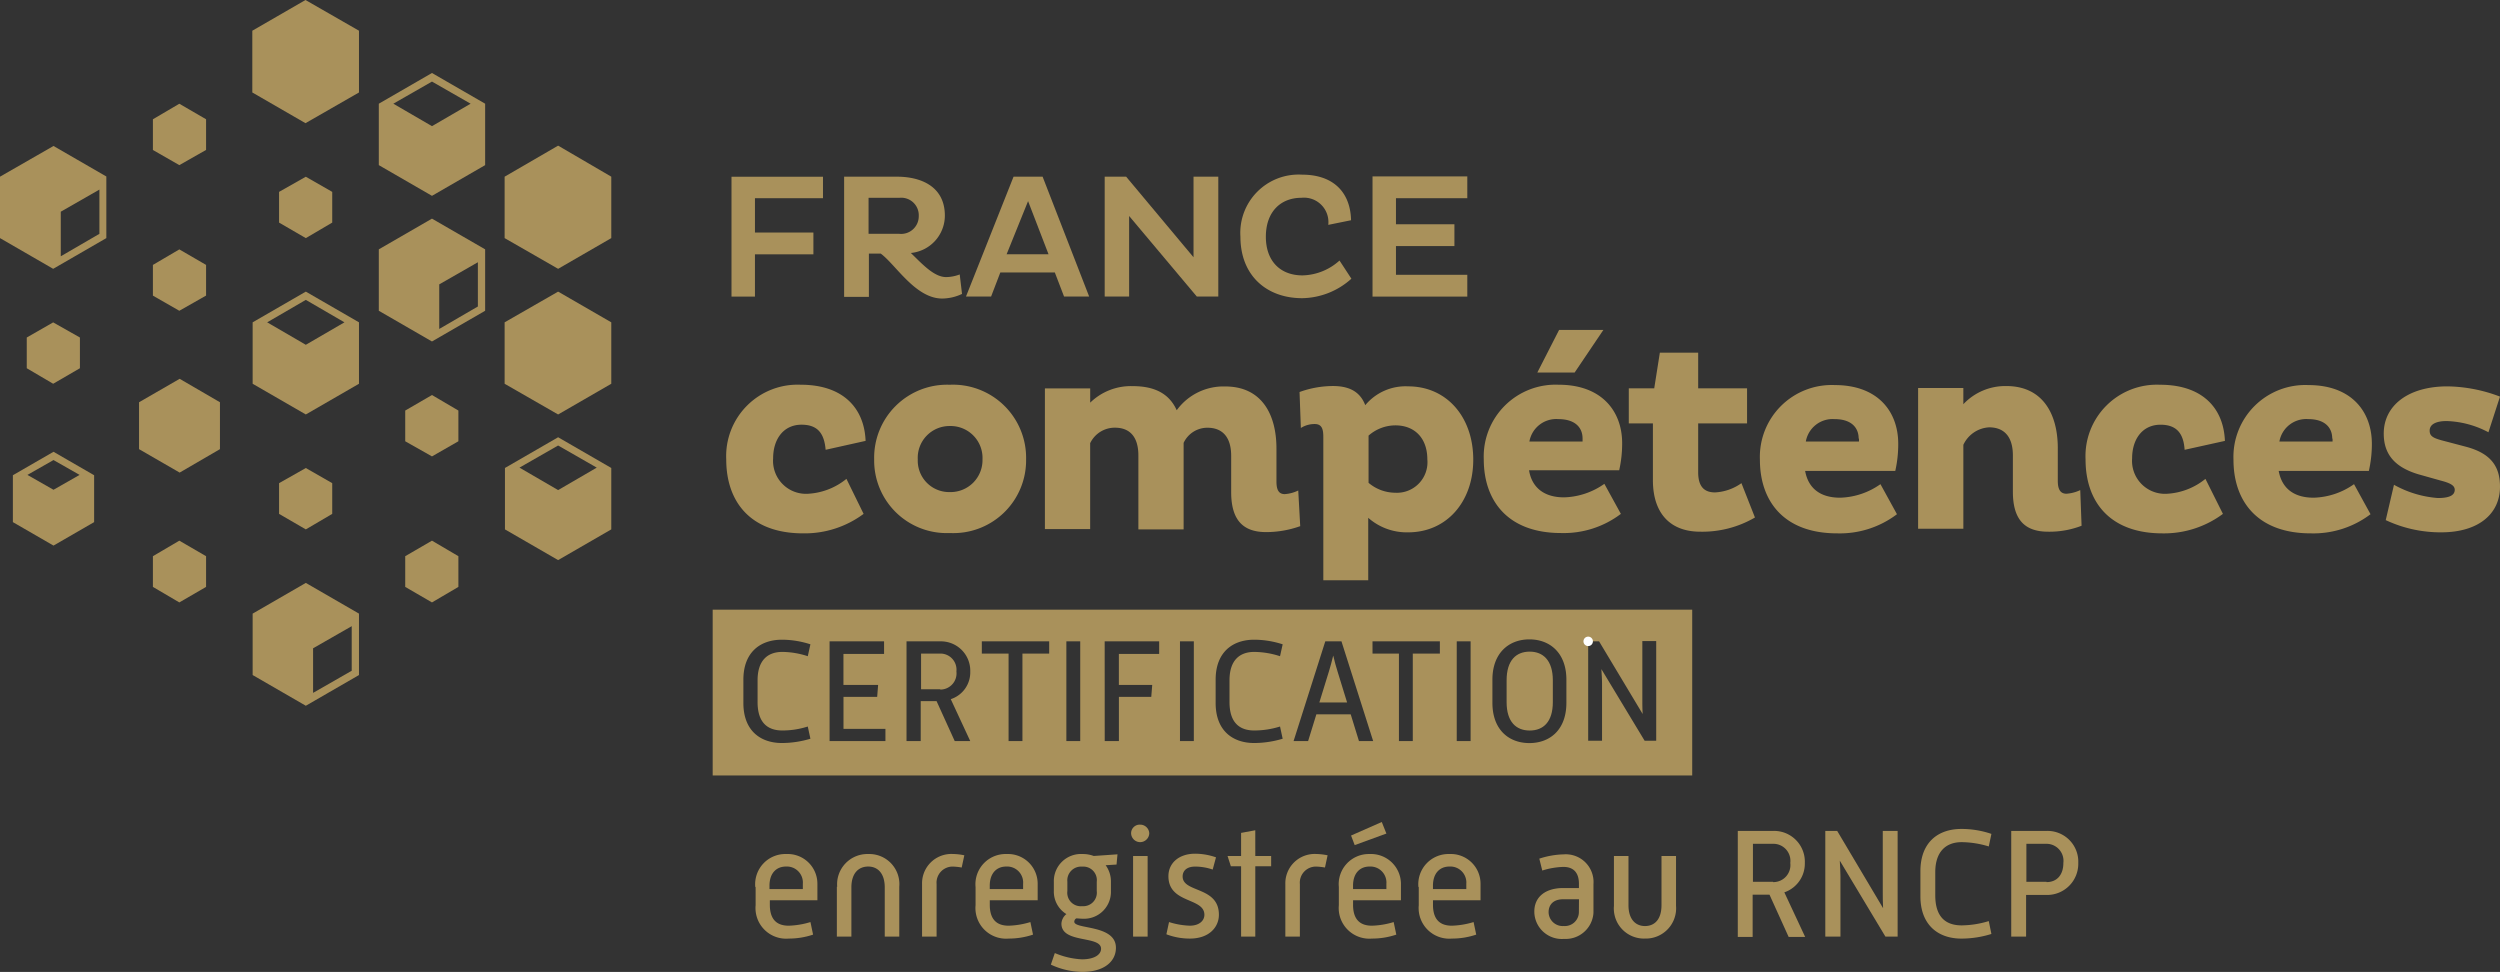 <svg xmlns="http://www.w3.org/2000/svg" width="264.115" height="102.68" viewBox="0 0 264.115 102.68">
  <rect x="0" y="0" width="264.115" height="102.68" fill="#333333" stroke="none"/>
  <g id="Groupe_16" data-name="Groupe 16" transform="translate(527.8 341.745)">
    <path id="Tracé_111" data-name="Tracé 111" d="M-390.718-262.344l-4.082,2.338v4.71l4.082-2.372Z" transform="translate(-86.597 -51.698)" fill="none"/>
    <path id="Tracé_112" data-name="Tracé 112" d="M-370.5-204.507l4.082,2.372,4.082-2.372-4.082-2.338Z" transform="translate(-102.418 -87.834)" fill="none"/>
    <path id="Tracé_113" data-name="Tracé 113" d="M-408.7-314.707l4.082,2.372,4.082-2.372-4.082-2.338Z" transform="translate(-77.546 -16.082)" fill="none"/>
    <path id="Tracé_114" data-name="Tracé 114" d="M-446.9-248.572l4.082,2.373,4.082-2.373-4.082-2.372Z" transform="translate(-52.674 -59.12)" fill="none"/>
    <path id="Tracé_115" data-name="Tracé 115" d="M6.943-84.221a1.8,1.8,0,0,0-1.814-2.024H3v4.012H5.128v.035A1.8,1.8,0,0,0,6.943-84.221Z" transform="translate(-345.605 -166.356)" fill="none"/>
    <path id="Tracé_116" data-name="Tracé 116" d="M-428.918-152.144-433-149.807v4.71l4.082-2.338Z" transform="translate(-61.725 -123.449)" fill="none"/>
    <path id="Tracé_117" data-name="Tracé 117" d="M-293.055-79.345c-1.012,0-1.745.7-1.745,2.024v.349h3.524v-.558A1.694,1.694,0,0,0-293.055-79.345Z" transform="translate(-151.707 -170.849)" fill="none"/>
    <path id="Tracé_118" data-name="Tracé 118" d="M-116.355-79.345c-1.012,0-1.744.7-1.744,2.024v.349h3.524v-.558A1.694,1.694,0,0,0-116.355-79.345Z" transform="translate(-266.757 -170.849)" fill="none"/>
    <path id="Tracé_119" data-name="Tracé 119" d="M-58.9-68.084a1.489,1.489,0,0,0,1.6,1.465,1.484,1.484,0,0,0,1.6-1.43v-1.4h-1.675C-58.446-69.445-58.9-68.817-58.9-68.084Z" transform="translate(-305.302 -177.295)" fill="none"/>
    <path id="Tracé_120" data-name="Tracé 120" d="M-92.156-79.345c-1.012,0-1.744.7-1.744,2.024v.349h3.524v-.558A1.694,1.694,0,0,0-92.156-79.345Z" transform="translate(-282.513 -170.849)" fill="none"/>
    <path id="Tracé_121" data-name="Tracé 121" d="M-203.03-79.345a1.457,1.457,0,0,0-1.57,1.6v.977a1.426,1.426,0,0,0,1.57,1.6,1.431,1.431,0,0,0,1.535-1.6v-.977A1.431,1.431,0,0,0-203.03-79.345Z" transform="translate(-210.436 -170.849)" fill="none"/>
    <path id="Tracé_122" data-name="Tracé 122" d="M-226.355-79.345c-1.012,0-1.744.7-1.744,2.024v.349h3.524v-.558A1.694,1.694,0,0,0-226.355-79.345Z" transform="translate(-195.135 -170.849)" fill="none"/>
    <path id="Tracé_123" data-name="Tracé 123" d="M-107.19-209.351c0-2.2-1.291-3.594-3.384-3.594a4.313,4.313,0,0,0-2.826,1.082v4.99a4.4,4.4,0,0,0,2.826,1.047A3.226,3.226,0,0,0-107.19-209.351Z" transform="translate(-269.817 -83.862)" fill="none"/>
    <path id="Tracé_124" data-name="Tracé 124" d="M-59.083-212.786h0c0-1.186-.8-2.058-2.582-2.058a2.877,2.877,0,0,0-3.035,2.372h5.617Z" transform="translate(-301.526 -82.625)" fill="none"/>
    <path id="Tracé_125" data-name="Tracé 125" d="M-220.732-280.844-223-275.227h4.431Z" transform="translate(-198.456 -39.652)" fill="none"/>
    <path id="Tracé_126" data-name="Tracé 126" d="M165.435-214.844a2.877,2.877,0,0,0-3.035,2.372h5.617v-.314h-.035C167.982-213.972,167.18-214.844,165.435-214.844Z" transform="translate(-449.391 -82.625)" fill="none"/>
    <path id="Tracé_127" data-name="Tracé 127" d="M-259.5-279.925a1.852,1.852,0,0,0-2.059-1.919H-264.8v3.8h3.245A1.863,1.863,0,0,0-259.5-279.925Z" transform="translate(-171.24 -39.001)" fill="none"/>
    <path id="Tracé_128" data-name="Tracé 128" d="M22.035-214.844A2.876,2.876,0,0,0,19-212.471h5.617v-.314h-.035C24.582-213.972,23.78-214.844,22.035-214.844Z" transform="translate(-356.023 -82.625)" fill="none"/>
    <path id="Tracé_129" data-name="Tracé 129" d="M87.928-86.245H85.8v4.012h2.128v.035c1.151,0,1.779-.837,1.779-2.024A1.8,1.8,0,0,0,87.928-86.245Z" transform="translate(-399.517 -166.356)" fill="none"/>
    <path id="Tracé_130" data-name="Tracé 130" d="M-519.5-200.874l2.756,1.57,2.756-1.57-2.756-1.57Z" transform="translate(-5.404 -90.699)" fill="none"/>
    <path id="Tracé_131" data-name="Tracé 131" d="M-249.9-209.221a3.318,3.318,0,0,0,3.384,3.454,3.375,3.375,0,0,0,3.454-3.454,3.372,3.372,0,0,0-3.454-3.524A3.356,3.356,0,0,0-249.9-209.221Z" transform="translate(-180.941 -83.992)" fill="none"/>
    <path id="Tracé_132" data-name="Tracé 132" d="M-505.318-284.344l-4.082,2.338v4.71l4.082-2.372Z" transform="translate(-11.98 -37.373)" fill="none"/>
    <path id="Tracé_133" data-name="Tracé 133" d="M-69.158-136.106c1.43,0,2.442-.907,2.442-3v-2.3c0-2.128-1.047-3.035-2.442-3.035-1.43,0-2.442.907-2.442,3.035v2.3C-71.6-137.013-70.588-136.106-69.158-136.106Z" transform="translate(-297.033 -128.462)" fill="#a9915b"/>
    <path id="Tracé_134" data-name="Tracé 134" d="M-246.876-140.042a1.71,1.71,0,0,0,1.71-1.919,1.7,1.7,0,0,0-1.71-1.884H-248.9v3.768h2.024Z" transform="translate(-181.593 -128.853)" fill="#a9915b"/>
    <path id="Tracé_135" data-name="Tracé 135" d="M-312-139.63h103.483v-17.515H-312Zm92.493-14.165h1.151l4.605,7.676c-.035-.559-.035-1.117-.035-1.535v-6.175h1.465v10.536h-1.221l-4.571-7.571c.035.559.07,1.116.07,1.535v6.036h-1.465v-10.5Zm-10.118,4.047c0-2.826,1.745-4.257,3.908-4.257s3.908,1.431,3.908,4.257v2.442c0,2.861-1.744,4.257-3.908,4.257s-3.908-1.4-3.908-4.257Zm-3.768-4.047h1.465v10.536h-1.465Zm-8.9,0h7.117v1.291h-2.861v9.246H-239.5V-152.5h-2.791Zm-4.989,0h1.71l3.349,10.536h-1.5l-.872-2.826h-3.629l-.872,2.826h-1.535Zm-11.583,4.047c0-2.861,1.745-4.222,4.082-4.222a9.822,9.822,0,0,1,3,.488l-.279,1.256a9.052,9.052,0,0,0-2.721-.454c-1.57,0-2.617.907-2.617,3v2.3c0,2.163,1.047,3,2.617,3a9.1,9.1,0,0,0,2.721-.419l.279,1.291a10.591,10.591,0,0,1-3,.453c-2.338,0-4.082-1.361-4.082-4.222Zm-3.768-4.047h1.465v10.536h-1.465Zm-7.955,0h5.757v1.325h-4.257v3.28h3.524l-.1,1.256h-3.419v4.675h-1.5Zm-4.047,0h1.465v10.536h-1.465Zm-8.932,0h7.118v1.291h-2.826v9.246h-1.465V-152.5h-2.826Zm-7.955,0h3.559a3.1,3.1,0,0,1,3.175,3.175,2.975,2.975,0,0,1-2.059,2.931l2.059,4.431h-1.64l-1.919-4.222h-1.675v4.222h-1.5Zm-8.129,0h5.757v1.325h-4.291v3.28h3.663l-.1,1.256h-3.559v3.385h4.431v1.291h-5.9Zm-9.106,4.047c0-2.861,1.745-4.222,4.082-4.222a9.823,9.823,0,0,1,3,.488l-.279,1.256a8.816,8.816,0,0,0-2.686-.454c-1.57,0-2.617.907-2.617,3v2.3c0,2.163,1.047,3,2.617,3a8.684,8.684,0,0,0,2.686-.419l.279,1.291a10.591,10.591,0,0,1-3,.453c-2.338,0-4.082-1.361-4.082-4.222Z" transform="translate(-140.508 -120.193)" fill="#a9915b"/>
    <path id="Tracé_136" data-name="Tracé 136" d="M-126.381-141.57c-.14-.419-.314-1.081-.454-1.675-.14.593-.314,1.221-.454,1.675l-1.012,3.28h2.931Z" transform="translate(-260.115 -129.244)" fill="#a9915b"/>
    <path id="Tracé_137" data-name="Tracé 137" d="M-295.82-83.145a3.19,3.19,0,0,0-3.28,3.489h.035v1.919a3.235,3.235,0,0,0,3.489,3.524,8.008,8.008,0,0,0,2.582-.419l-.279-1.326a8.6,8.6,0,0,1-2.3.384c-1.256,0-1.989-.663-1.989-2.2v-.488h5.024V-80A3.139,3.139,0,0,0-295.82-83.145Zm1.744,3.7H-297.6V-79.8c0-1.326.733-2.024,1.744-2.024A1.694,1.694,0,0,1-294.076-80Z" transform="translate(-148.907 -168.375)" fill="#a9915b"/>
    <path id="Tracé_138" data-name="Tracé 138" d="M-271.085-83.145a3.2,3.2,0,0,0-3.28,3.454h-.035v5.268h1.535v-5.2c0-1.466.733-2.2,1.779-2.2,1.012,0,1.745.732,1.745,2.2v5.2h1.535v-5.268A3.179,3.179,0,0,0-271.085-83.145Z" transform="translate(-164.989 -168.375)" fill="#a9915b"/>
    <path id="Tracé_139" data-name="Tracé 139" d="M-248.6-79.97v5.547h1.535V-79.97a1.7,1.7,0,0,1,1.744-1.849,6.455,6.455,0,0,1,.907.1l.279-1.291a6.2,6.2,0,0,0-1.221-.14A3.1,3.1,0,0,0-248.6-79.97Z" transform="translate(-181.788 -168.375)" fill="#a9915b"/>
    <path id="Tracé_140" data-name="Tracé 140" d="M-229.12-83.145a3.19,3.19,0,0,0-3.28,3.489v1.919a3.235,3.235,0,0,0,3.489,3.524,8.008,8.008,0,0,0,2.582-.419l-.279-1.326a8.6,8.6,0,0,1-2.3.384c-1.256,0-1.989-.663-1.989-2.2v-.488h5.059V-80A3.139,3.139,0,0,0-229.12-83.145Zm1.744,3.7H-230.9V-79.8c0-1.326.733-2.024,1.744-2.024A1.694,1.694,0,0,1-227.376-80Z" transform="translate(-192.336 -168.375)" fill="#a9915b"/>
    <path id="Tracé_141" data-name="Tracé 141" d="M-206.251-83.145a2.868,2.868,0,0,0-3.035,2.931v.977A2.787,2.787,0,0,0-207.96-76.8a1.383,1.383,0,0,0-.523,1.012c0,2.128,4.187,1.221,4.187,2.652,0,.593-.663,1.116-2.024,1.116a8.331,8.331,0,0,1-2.861-.663l-.419,1.221a8,8,0,0,0,3.315.768c2.338,0,3.559-1.116,3.559-2.547,0-2.477-4.4-1.919-4.4-2.756a.425.425,0,0,1,.209-.349c.209,0,.419.035.663.035a2.84,2.84,0,0,0,3-2.931v-.977a2.894,2.894,0,0,0-.558-1.744l1.151-.07.1-1.081-2.512.174A3.252,3.252,0,0,0-206.251-83.145Zm1.5,3.908a1.431,1.431,0,0,1-1.535,1.6,1.426,1.426,0,0,1-1.57-1.6v-.977a1.457,1.457,0,0,1,1.57-1.6,1.431,1.431,0,0,1,1.535,1.6Z" transform="translate(-207.181 -168.375)" fill="#a9915b"/>
    <rect id="Rectangle_14" data-name="Rectangle 14" width="1.535" height="8.513" transform="translate(-408.093 -251.31)" fill="#a9915b"/>
    <path id="Tracé_142" data-name="Tracé 142" d="M-184.358-92.045a.909.909,0,0,0-.942.907.961.961,0,0,0,.942.942.968.968,0,0,0,.977-.942A.963.963,0,0,0-184.358-92.045Z" transform="translate(-223.003 -162.58)" fill="#a9915b"/>
    <path id="Tracé_143" data-name="Tracé 143" d="M-172.89-80.837c0-.593.419-1.047,1.326-1.047a5.72,5.72,0,0,1,1.849.314l.349-1.291a6.777,6.777,0,0,0-2.2-.384c-1.744,0-2.826,1.012-2.826,2.372,0,2.931,3.8,2.233,3.8,4.082,0,.663-.593,1.151-1.535,1.151a8.1,8.1,0,0,1-2.2-.383l-.279,1.291a6.9,6.9,0,0,0,2.477.454c2.093,0,3.07-1.256,3.07-2.512C-169.053-79.825-172.89-79.093-172.89-80.837Z" transform="translate(-229.969 -168.31)" fill="#a9915b"/>
    <path id="Tracé_144" data-name="Tracé 144" d="M-153.169-90.345l-1.5.279v2.442h-1.43l.349,1.082h1.082v7.432h1.5v-7.432h1.675v-1.082h-1.675Z" transform="translate(-242.015 -163.687)" fill="#a9915b"/>
    <path id="Tracé_145" data-name="Tracé 145" d="M-138.6-79.97v5.547h1.535V-79.97a1.7,1.7,0,0,1,1.744-1.849,6.455,6.455,0,0,1,.907.1l.279-1.291a6.524,6.524,0,0,0-1.221-.14A3.1,3.1,0,0,0-138.6-79.97Z" transform="translate(-253.409 -168.375)" fill="#a9915b"/>
    <path id="Tracé_146" data-name="Tracé 146" d="M-119.155-83.145a3.183,3.183,0,0,0-3.245,3.489v1.919a3.235,3.235,0,0,0,3.489,3.524,8.008,8.008,0,0,0,2.582-.419l-.279-1.326a8.6,8.6,0,0,1-2.3.384c-1.256,0-1.989-.663-1.989-2.2v-.488h5.059V-80A3.168,3.168,0,0,0-119.155-83.145Zm1.779,3.7H-120.9V-79.8c0-1.326.733-2.024,1.744-2.024A1.694,1.694,0,0,1-117.376-80Z" transform="translate(-263.957 -168.375)" fill="#a9915b"/>
    <path id="Tracé_147" data-name="Tracé 147" d="M-115.455-92.845l-3.245,1.43.384,1.012,3.349-1.221Z" transform="translate(-266.366 -162.059)" fill="#a9915b"/>
    <path id="Tracé_148" data-name="Tracé 148" d="M-95.02-83.145a3.19,3.19,0,0,0-3.28,3.489h.035v1.919a3.235,3.235,0,0,0,3.489,3.524,8.008,8.008,0,0,0,2.582-.419l-.279-1.326a8.6,8.6,0,0,1-2.3.384c-1.256,0-1.989-.663-1.989-2.2v-.488h5.024V-80A3.139,3.139,0,0,0-95.02-83.145Zm1.779,3.7h-3.524V-79.8c0-1.326.733-2.024,1.744-2.024A1.694,1.694,0,0,1-93.241-80Z" transform="translate(-279.649 -168.375)" fill="#a9915b"/>
    <path id="Tracé_149" data-name="Tracé 149" d="M-60.1-83.044a8.9,8.9,0,0,0-2.582.453l.314,1.256a8.1,8.1,0,0,1,2.233-.384c1.082,0,1.64.628,1.64,1.779v.454H-60.17c-1.814,0-3.105.907-3.035,2.617a2.909,2.909,0,0,0,3.14,2.756,2.941,2.941,0,0,0,3.105-2.756V-79.9A2.931,2.931,0,0,0-60.1-83.044Zm1.6,6.14a1.484,1.484,0,0,1-1.6,1.43,1.489,1.489,0,0,1-1.6-1.465c0-.733.454-1.361,1.535-1.361h1.675Z" transform="translate(-302.497 -168.441)" fill="#a9915b"/>
    <path id="Tracé_150" data-name="Tracé 150" d="M-34.076-77.346c0,1.465-.7,2.2-1.744,2.2-1.012,0-1.744-.733-1.744-2.2v-5.2H-39.1v5.268a3.18,3.18,0,0,0,3.28,3.454,3.2,3.2,0,0,0,3.28-3.454v-5.268h-1.535Z" transform="translate(-318.194 -168.766)" fill="#a9915b"/>
    <path id="Tracé_151" data-name="Tracé 151" d="M5.483-86.761a3.252,3.252,0,0,0-3.349-3.384H-1.6v11.2H-.03v-4.466H1.749l2.024,4.466H5.518l-2.2-4.71A3.208,3.208,0,0,0,5.483-86.761ZM0-84.772v-4.012H2.133a1.8,1.8,0,0,1,1.814,2.024,1.8,1.8,0,0,1-1.814,2.024v-.035Z" transform="translate(-342.61 -163.817)" fill="#a9915b"/>
    <path id="Tracé_152" data-name="Tracé 152" d="M30.971-83.621c0,.454,0,1.047.035,1.64l-4.85-8.164H24.9V-78.98h1.6v-6.385c0-.419-.035-1.047-.07-1.64L31.25-78.98h1.291V-90.145h-1.57Z" transform="translate(-359.864 -163.817)" fill="#a9915b"/>
    <path id="Tracé_153" data-name="Tracé 153" d="M58.061-89.349a10.033,10.033,0,0,1,2.861.454l.279-1.326a9.772,9.772,0,0,0-3.175-.523c-2.477,0-4.326,1.43-4.326,4.466v2.652c0,3,1.849,4.466,4.326,4.466A10.6,10.6,0,0,0,61.2-79.65l-.279-1.36a10.046,10.046,0,0,1-2.861.454c-1.675,0-2.791-.872-2.791-3.175v-2.442C55.27-88.372,56.421-89.349,58.061-89.349Z" transform="translate(-378.616 -163.426)" fill="#a9915b"/>
    <path id="Tracé_154" data-name="Tracé 154" d="M84.933-90.145H81.2V-78.98h1.57v-4.4h2.163a3.292,3.292,0,0,0,3.349-3.384A3.252,3.252,0,0,0,84.933-90.145Zm0,5.408v-.035H82.8v-4.012h2.128a1.8,1.8,0,0,1,1.779,2.024C86.713-85.574,86.085-84.737,84.933-84.737Z" transform="translate(-396.521 -163.817)" fill="#a9915b"/>
    <line id="Ligne_9" data-name="Ligne 9" transform="translate(-360.015 -273.989)" fill="none" stroke="#fff" stroke-linecap="round" stroke-linejoin="round"/>
    <path id="Tracé_155" data-name="Tracé 155" d="M-299.771-209.545a10.425,10.425,0,0,0,6.385-2.058l-1.814-3.7a7.034,7.034,0,0,1-3.977,1.57,3.484,3.484,0,0,1-3.768-3.733c0-2.059,1.116-3.559,3-3.559,1.779,0,2.407,1.012,2.547,2.652l4.222-.942c-.14-3.524-2.442-5.931-6.838-5.931a7.546,7.546,0,0,0-7.885,7.885C-307.9-212.894-305.353-209.545-299.771-209.545Z" transform="translate(-143.177 -75.853)" fill="#a9915b"/>
    <path id="Tracé_156" data-name="Tracé 156" d="M-263.1-217.36a7.667,7.667,0,0,0,7.99,7.781,7.685,7.685,0,0,0,8.06-7.781,7.728,7.728,0,0,0-8.06-7.885A7.711,7.711,0,0,0-263.1-217.36Zm11.444,0a3.375,3.375,0,0,1-3.454,3.454,3.318,3.318,0,0,1-3.384-3.454,3.356,3.356,0,0,1,3.384-3.524A3.372,3.372,0,0,1-251.656-217.36Z" transform="translate(-172.347 -75.853)" fill="#a9915b"/>
    <path id="Tracé_157" data-name="Tracé 157" d="M-206.62-224.6h-4.78v14.863h4.78v-9.071a2.878,2.878,0,0,1,2.617-1.64c1.64,0,2.477,1.047,2.477,2.931v7.815h4.78v-9.141a2.769,2.769,0,0,1,2.512-1.6c1.64,0,2.512,1.047,2.512,2.966v3.838c0,3.07,1.361,4.222,3.7,4.222a10.733,10.733,0,0,0,3.594-.628l-.209-3.768a3.815,3.815,0,0,1-1.43.384c-.733,0-.872-.628-.872-1.36v-3.454c0-3.629-1.57-6.559-5.408-6.559a6.1,6.1,0,0,0-5.129,2.512c-.768-1.71-2.268-2.547-4.64-2.547a6.15,6.15,0,0,0-4.5,1.745v-1.5Z" transform="translate(-206.009 -76.114)" fill="#a9915b"/>
    <path id="Tracé_158" data-name="Tracé 158" d="M-134.3-224.216l.14,3.8a2.711,2.711,0,0,1,1.465-.418c.768,0,.907.558.907,1.36v15.142h4.745v-6.595a6.149,6.149,0,0,0,4.222,1.535c4.047,0,6.873-3.21,6.873-7.676,0-4.536-2.826-7.746-6.873-7.746a5.535,5.535,0,0,0-4.536,1.989c-.558-1.466-1.744-2.024-3.419-2.024A10.473,10.473,0,0,0-134.3-224.216Zm7.292,4.605a4.313,4.313,0,0,1,2.826-1.082c2.093,0,3.384,1.4,3.384,3.594a3.226,3.226,0,0,1-3.384,3.524,4.4,4.4,0,0,1-2.826-1.047Z" transform="translate(-256.209 -76.114)" fill="#a9915b"/>
    <path id="Tracé_159" data-name="Tracé 159" d="M-55.322-241.844H-60l-2.3,4.5h3.943Z" transform="translate(-303.088 -65.045)" fill="#a9915b"/>
    <path id="Tracé_160" data-name="Tracé 160" d="M-70.336-209.579a9.981,9.981,0,0,0,6.315-2.024l-1.744-3.175a7.732,7.732,0,0,1-4.257,1.43c-2.2,0-3.419-1.116-3.7-2.861H-64.2a12.752,12.752,0,0,0,.314-2.861c0-3.385-2.163-6.176-6.7-6.176a7.593,7.593,0,0,0-7.92,7.885C-78.5-212.963-75.953-209.579-70.336-209.579Zm-.314-12.037c1.779,0,2.582.872,2.582,2.058h0v.314h-5.617A2.877,2.877,0,0,1-70.65-221.616Z" transform="translate(-292.54 -75.853)" fill="#a9915b"/>
    <path id="Tracé_161" data-name="Tracé 161" d="M-22.7-221.164a5.259,5.259,0,0,1-2.791.977c-1.151,0-1.779-.628-1.779-2.129v-5.163h5.164v-3.7h-5.164v-3.768H-31.32l-.593,3.768H-34.6v3.7h2.547v6c0,3.559,1.884,5.442,4.989,5.442a11.024,11.024,0,0,0,5.792-1.5Z" transform="translate(-321.124 -69.537)" fill="#a9915b"/>
    <path id="Tracé_162" data-name="Tracé 162" d="M13.02-225.145A7.593,7.593,0,0,0,5.1-217.26c0,4.4,2.547,7.78,8.164,7.78a9.985,9.985,0,0,0,6.315-2.023l-1.744-3.175a7.732,7.732,0,0,1-4.257,1.431c-2.2,0-3.384-1.082-3.7-2.826H19.4a12.753,12.753,0,0,0,.314-2.861C19.719-222.354,17.556-225.145,13.02-225.145Zm2.547,5.967H9.95a2.876,2.876,0,0,1,3.035-2.372c1.744,0,2.547.872,2.547,2.058h.035Z" transform="translate(-346.973 -75.918)" fill="#a9915b"/>
    <path id="Tracé_163" data-name="Tracé 163" d="M68.665-213.471c-.733,0-.907-.628-.907-1.361v-3.454c0-3.629-1.6-6.56-5.443-6.56a6.078,6.078,0,0,0-4.536,1.919v-1.71H53v14.863h4.78v-8.862a3.2,3.2,0,0,1,2.721-1.849c1.64,0,2.512,1.047,2.512,2.966v3.838c0,3.07,1.361,4.222,3.733,4.222a9.373,9.373,0,0,0,3.524-.628l-.14-3.768A3.979,3.979,0,0,1,68.665-213.471Z" transform="translate(-378.16 -76.114)" fill="#a9915b"/>
    <path id="Tracé_164" data-name="Tracé 164" d="M111.62-221.023c1.779,0,2.442,1.012,2.547,2.652l4.257-.942c-.14-3.524-2.442-5.931-6.838-5.931a7.546,7.546,0,0,0-7.885,7.885c0,4.466,2.547,7.815,8.129,7.815a10.425,10.425,0,0,0,6.385-2.058l-1.849-3.7a7.035,7.035,0,0,1-3.977,1.57,3.484,3.484,0,0,1-3.768-3.733C108.619-219.523,109.736-221.023,111.62-221.023Z" transform="translate(-411.171 -75.853)" fill="#a9915b"/>
    <path id="Tracé_165" data-name="Tracé 165" d="M163.119-218.935c0-3.419-2.163-6.21-6.7-6.21a7.593,7.593,0,0,0-7.92,7.885c0,4.4,2.547,7.78,8.164,7.78a9.985,9.985,0,0,0,6.315-2.023l-1.744-3.175a7.732,7.732,0,0,1-4.257,1.431c-2.2,0-3.384-1.082-3.7-2.826H162.8A12.754,12.754,0,0,0,163.119-218.935Zm-4.152-.244H153.35a2.877,2.877,0,0,1,3.035-2.372c1.744,0,2.547.872,2.547,2.058h.035Z" transform="translate(-440.341 -75.918)" fill="#a9915b"/>
    <path id="Tracé_166" data-name="Tracé 166" d="M202.722-218.36l-2.652-.7c-.872-.244-1.221-.454-1.221-1.012,0-.733.8-1.012,1.779-1.012a10.033,10.033,0,0,1,4.431,1.186l1.221-3.768a16.125,16.125,0,0,0-5.547-1.082c-4.152,0-6.734,2.024-6.734,4.989,0,2.233,1.221,3.559,3.629,4.291L200-214.8c.942.245,1.5.489,1.5.977,0,.628-.663.872-1.779.872a11.18,11.18,0,0,1-4.64-1.4l-.872,3.733a13.617,13.617,0,0,0,5.861,1.291c3.943,0,6.21-1.954,6.21-4.815C206.281-216.162,205.444-217.627,202.722-218.36Z" transform="translate(-469.966 -76.179)" fill="#a9915b"/>
    <path id="Tracé_167" data-name="Tracé 167" d="M-303.823-280.045h6.175v-2.3h-6.175v-3.629h7.187v-2.268H-306.3v12.665h2.477Z" transform="translate(-144.219 -34.834)" fill="#a9915b"/>
    <path id="Tracé_168" data-name="Tracé 168" d="M-269.583-280.116h1.256c1.57,1.151,3.663,4.745,6.49,4.745a5,5,0,0,0,2.093-.488l-.244-2.058a4.167,4.167,0,0,1-1.43.279c-1.291,0-2.547-1.4-3.733-2.547a3.971,3.971,0,0,0,3.594-3.943c0-3.1-2.547-4.117-5.059-4.117H-272.2v12.7h2.617Zm-.035-5.861v-.035h3.245a1.852,1.852,0,0,1,2.058,1.919,1.862,1.862,0,0,1-2.058,1.884h-3.245Z" transform="translate(-166.422 -34.834)" fill="#a9915b"/>
    <path id="Tracé_169" data-name="Tracé 169" d="M-231.671-278.127h5.757l.977,2.547h2.652l-4.919-12.665h-3.07L-235.3-275.58h2.652Zm2.931-7.536,2.163,5.617h-4.431Z" transform="translate(-190.448 -34.834)" fill="#a9915b"/>
    <path id="Tracé_170" data-name="Tracé 170" d="M-190.718-284.093l7.152,8.513h2.268v-12.665h-2.617v8.513l-7.118-8.513H-193.3v12.665h2.582Z" transform="translate(-217.794 -34.834)" fill="#a9915b"/>
    <path id="Tracé_171" data-name="Tracé 171" d="M-145.676-275.8a7.929,7.929,0,0,0,5.2-2.059l-1.256-1.919a6.023,6.023,0,0,1-3.908,1.57c-2.338,0-3.873-1.5-3.873-4.082,0-2.616,1.535-4.117,3.768-4.117a2.582,2.582,0,0,1,2.826,2.861l2.407-.488c-.07-3-1.919-4.815-5.164-4.815a6.161,6.161,0,0,0-6.524,6.559C-152.2-278.2-149.444-275.8-145.676-275.8Z" transform="translate(-244.554 -34.443)" fill="#a9915b"/>
    <path id="Tracé_172" data-name="Tracé 172" d="M-102.187-277.947h-7.536v-3.035h6.175v-2.3h-6.175v-2.756h7.536v-2.3H-112.2v12.7h10.013Z" transform="translate(-270.598 -34.769)" fill="#a9915b"/>
    <path id="Tracé_173" data-name="Tracé 173" d="M-437.683-283.395v-3.245l-2.791-1.6-2.826,1.6v3.245l2.826,1.64Z" transform="translate(-55.018 -34.834)" fill="#a9915b"/>
    <path id="Tracé_174" data-name="Tracé 174" d="M-437.683-195.195v-3.245l-2.791-1.6-2.826,1.6v3.245l2.826,1.64Z" transform="translate(-55.018 -92.261)" fill="#a9915b"/>
    <path id="Tracé_175" data-name="Tracé 175" d="M-451.4-338.5v6.524l5.617,3.245,5.652-3.245V-338.5l-5.652-3.245Z" transform="translate(-49.744 0)" fill="#a9915b"/>
    <path id="Tracé_176" data-name="Tracé 176" d="M-375-294.365v6.489l5.652,3.245,5.617-3.245v-6.489l-5.617-3.28Z" transform="translate(-99.489 -28.714)" fill="#a9915b"/>
    <path id="Tracé_177" data-name="Tracé 177" d="M-375-250.2v6.49l5.652,3.245,5.617-3.245v-6.49l-5.617-3.245Z" transform="translate(-99.489 -57.492)" fill="#a9915b"/>
    <path id="Tracé_178" data-name="Tracé 178" d="M-514.083-242.54l-2.826-1.6-2.791,1.6v3.245l2.791,1.64,2.826-1.64Z" transform="translate(-5.274 -63.548)" fill="#a9915b"/>
    <path id="Tracé_179" data-name="Tracé 179" d="M-475.883-305.46V-308.7l-2.826-1.64-2.791,1.64v3.245l2.791,1.6Z" transform="translate(-30.146 -20.445)" fill="#a9915b"/>
    <path id="Tracé_180" data-name="Tracé 180" d="M-475.883-261.36V-264.6l-2.826-1.64-2.791,1.64v3.245l2.791,1.6Z" transform="translate(-30.146 -49.158)" fill="#a9915b"/>
    <path id="Tracé_181" data-name="Tracé 181" d="M-485.7-224.567v4.954l4.291,2.477,4.257-2.477v-4.954l-4.257-2.477Z" transform="translate(-27.411 -74.681)" fill="#a9915b"/>
    <path id="Tracé_182" data-name="Tracé 182" d="M-405.1-220.5v3.245l2.826,1.6,2.791-1.6V-220.5l-2.791-1.64Z" transform="translate(-79.89 -77.872)" fill="#a9915b"/>
    <path id="Tracé_183" data-name="Tracé 183" d="M-405.1-176.4v3.245l2.826,1.64,2.791-1.64V-176.4l-2.791-1.64Z" transform="translate(-79.89 -106.586)" fill="#a9915b"/>
    <path id="Tracé_184" data-name="Tracé 184" d="M-481.5-176.4v3.245l2.791,1.64,2.826-1.64V-176.4l-2.826-1.64Z" transform="translate(-30.146 -106.586)" fill="#a9915b"/>
    <path id="Tracé_185" data-name="Tracé 185" d="M-413.1-272.3v6.489l5.617,3.245,5.617-3.245V-272.3l-5.617-3.244Zm6.385,3.7,4.082-2.337v4.675l-4.082,2.372Z" transform="translate(-74.681 -43.103)" fill="#a9915b"/>
    <path id="Tracé_186" data-name="Tracé 186" d="M-451.3-162v6.489l5.617,3.245,5.617-3.245V-162l-5.617-3.245Zm6.385,3.663,4.082-2.337v4.71l-4.082,2.338Z" transform="translate(-49.809 -114.919)" fill="#a9915b"/>
    <path id="Tracé_187" data-name="Tracé 187" d="M-527.8-294.3v6.489l5.617,3.245,5.617-3.245V-294.3h.035l-5.617-3.244Zm6.42,3.7,4.082-2.337v4.675l-4.082,2.372Z" transform="translate(0 -28.779)" fill="#a9915b"/>
    <path id="Tracé_188" data-name="Tracé 188" d="M-523.9-202.467v4.954l4.292,2.478,4.291-2.478v-4.954l-4.291-2.478Zm4.292,1.535-2.756-1.57,2.756-1.57,2.756,1.57Z" transform="translate(-2.539 -89.071)" fill="#a9915b"/>
    <path id="Tracé_189" data-name="Tracé 189" d="M-374.9-206.1v6.489l5.617,3.245,5.617-3.245V-206.1l-5.617-3.245Zm5.617,2.337-4.082-2.373,4.082-2.338,4.082,2.338Z" transform="translate(-99.554 -86.206)" fill="#a9915b"/>
    <path id="Tracé_190" data-name="Tracé 190" d="M-451.3-250.2v6.49l5.617,3.244,5.617-3.244v-6.49l-5.617-3.245Zm5.617,2.373-4.082-2.373,4.082-2.372,4.082,2.372Z" transform="translate(-49.809 -57.492)" fill="#a9915b"/>
    <path id="Tracé_191" data-name="Tracé 191" d="M-413.1-316.4v6.489l5.617,3.245,5.617-3.245V-316.4l-5.617-3.245Zm5.617,2.372-4.082-2.373,4.082-2.337,4.082,2.337Z" transform="translate(-74.681 -14.389)" fill="#a9915b"/>
  </g>
</svg>
